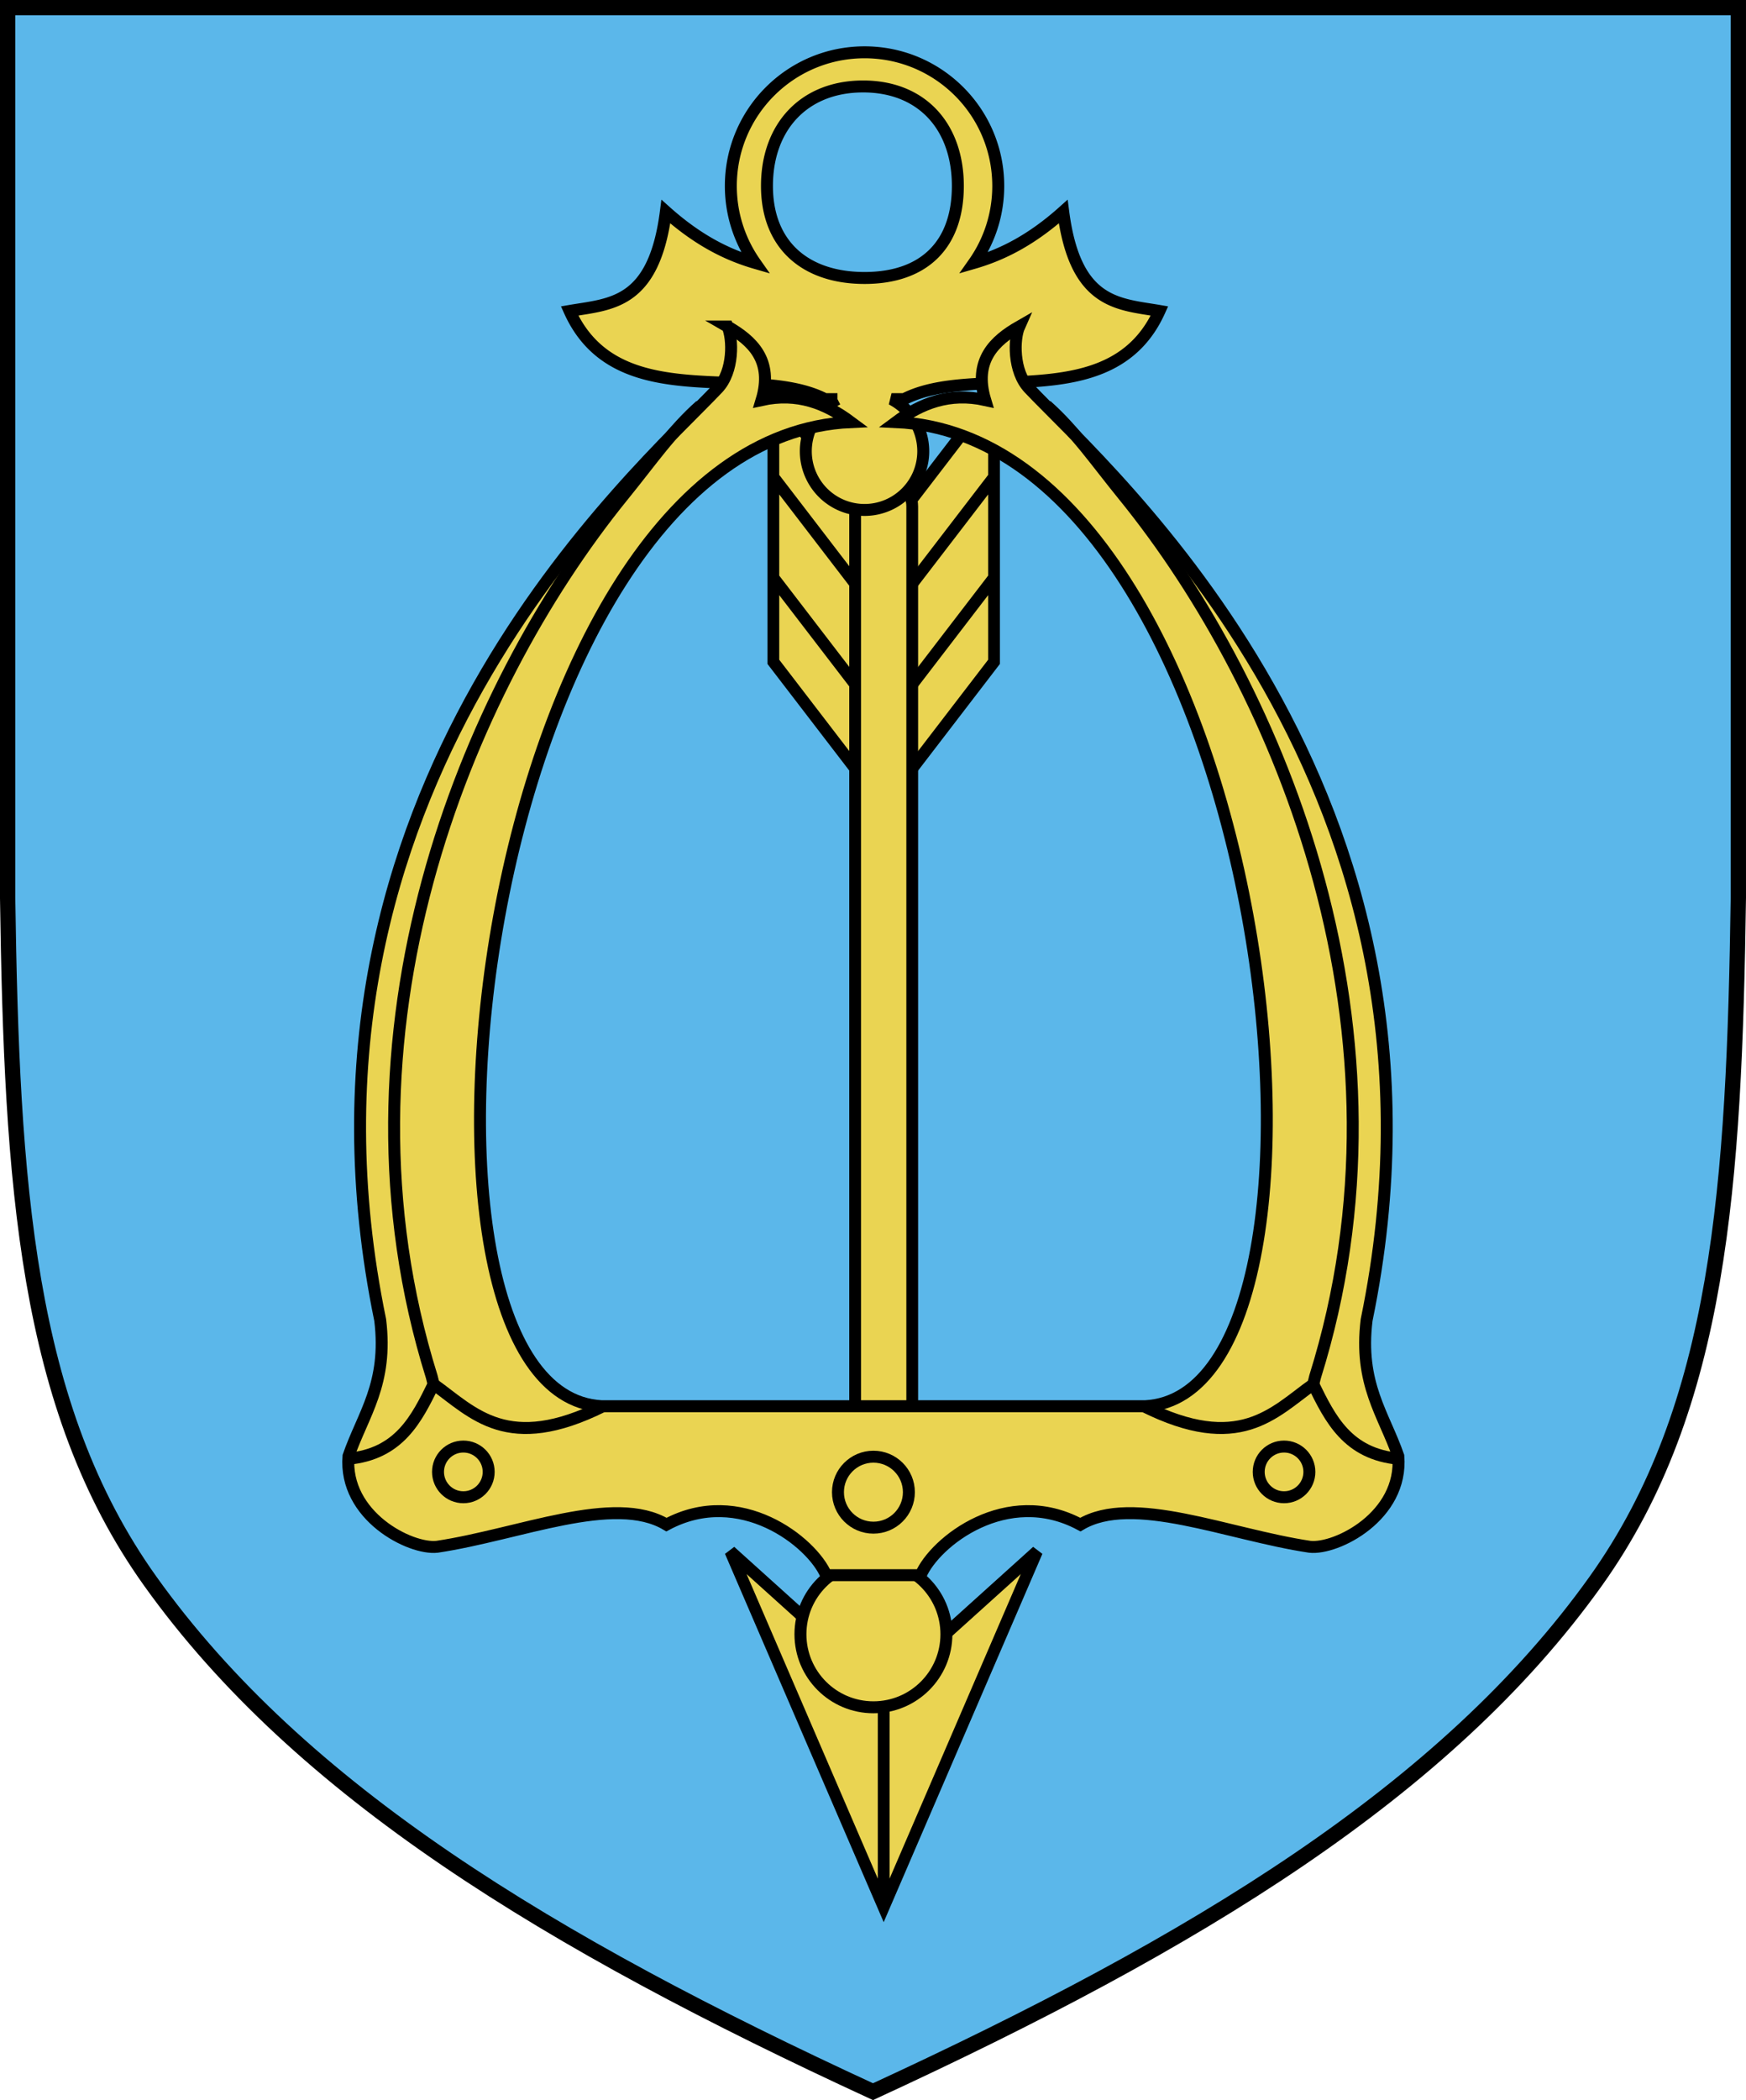 <?xml version="1.0" encoding="UTF-8" standalone="no"?>
<!-- Created with Inkscape (http://www.inkscape.org/) -->

<svg
   xmlns:dc="http://purl.org/dc/elements/1.1/"
   xmlns:cc="http://creativecommons.org/ns#"
   xmlns:rdf="http://www.w3.org/1999/02/22-rdf-syntax-ns#"
   xmlns:svg="http://www.w3.org/2000/svg"
   xmlns="http://www.w3.org/2000/svg"
   xmlns:xlink="http://www.w3.org/1999/xlink"
   xmlns:sodipodi="http://sodipodi.sourceforge.net/DTD/sodipodi-0.dtd"
   xmlns:inkscape="http://www.inkscape.org/namespaces/inkscape"
   width="96.673mm"
   height="116.206mm"
   viewBox="0 0 96.673 116.206"
   version="1.1"
   id="svg15882"
   inkscape:version="0.92.3 (2405546, 2018-03-11)"
   sodipodi:docname="COA Golden Stirrup.svg">
  <defs
     id="defs15876">
    <inkscape:path-effect
       effect="spiro"
       id="path-effect16050-8-2-4-1-2-9-8"
       is_visible="true" />
    <inkscape:path-effect
       is_visible="true"
       id="path-effect16044-1-3-2"
       effect="spiro" />
  </defs>
  <sodipodi:namedview
     id="base"
     pagecolor="#ffffff"
     bordercolor="#666666"
     borderopacity="1.0"
     inkscape:pageopacity="0.0"
     inkscape:pageshadow="2"
     inkscape:zoom="0.98994949"
     inkscape:cx="229.7997"
     inkscape:cy="118.16827"
     inkscape:document-units="mm"
     inkscape:current-layer="layer1"
     showgrid="false"
     fit-margin-top="0"
     fit-margin-left="0"
     fit-margin-right="0"
     fit-margin-bottom="0"
     inkscape:window-width="1920"
     inkscape:window-height="1017"
     inkscape:window-x="-4"
     inkscape:window-y="-4"
     inkscape:window-maximized="1" />
  <g
     inkscape:label="Layer 1"
     inkscape:groupmode="layer"
     id="layer1"
     transform="translate(275.122,-127.016)">
    <g
       id="g16534">
      <path
         id="use18610-70"
         style="fill:#5bb7ea;fill-opacity:1;stroke:#000000;stroke-width:0.847;stroke-linecap:butt;stroke-linejoin:miter;stroke-miterlimit:4;stroke-dasharray:none;stroke-opacity:1"
         d="m -274.699,127.439 v 49.251 c 0.23,15.816 0.997,28.158 7.89,37.809 8.303,11.626 22.136,20.015 40.023,28.257 17.886,-8.243 31.719,-16.632 40.023,-28.257 6.893,-9.651 7.661,-21.993 7.89,-37.809 v -49.251 z"
         sodipodi:nodetypes="ccscsccc"
         inkscape:connector-curvature="0" />
      <g
         style="fill:#ead452;fill-opacity:1;stroke:#000000;stroke-width:2.403;stroke-miterlimit:4;stroke-dasharray:none;stroke-opacity:1"
         transform="matrix(0.271,0,0,0.279,599.639,-4269.027)"
         id="g16472-6-8">
        <path
           sodipodi:nodetypes="cccccccccccccccc"
           id="path16048-0-2-2-2-2-6"
           style="opacity:1;fill:#ead452;fill-opacity:1;fill-rule:evenodd;stroke:#000000;stroke-width:2.403;stroke-linecap:butt;stroke-linejoin:miter;stroke-miterlimit:4;stroke-dasharray:none;stroke-opacity:1"
           inkscape:path-effect="#path-effect16050-8-2-4-1-2-9-8"
           inkscape:original-d="m -3052.653,15872.856 -17.2435,-21.823 m 17.2435,41.792 -17.2435,-21.823 m 17.2435,38.51 -17.2435,-21.823 v -53.481 l 17.2435,21.823 m 10.5966,16.825 17.2435,-21.823 m -17.2435,41.792 17.2435,-21.823 m -17.2435,38.51 17.2435,-21.823 v -53.481 l -17.2435,21.823"
           d="m -3052.653,15872.856 -17.244,-21.823 m 17.244,41.792 -17.244,-21.823 m 17.244,38.51 -17.244,-21.823 v -53.481 l 17.244,21.823 m 10.597,16.825 17.244,-21.823 m -17.244,41.792 17.244,-21.823 m -17.244,38.51 17.244,-21.823 v -53.481 l -17.244,21.823"
           inkscape:connector-curvature="0" />
        <path
           sodipodi:nodetypes="sssssss"
           inkscape:connector-curvature="0"
           id="rect16032-5-7"
           d="m -3047.355,15851.063 c 3.231,0 5.832,2.601 5.832,5.832 v 228.214 c 0,3.231 -2.601,5.832 -5.832,5.832 -3.231,0 -5.832,-2.601 -5.832,-5.832 v -228.214 c 0,-3.231 2.601,-5.832 5.832,-5.832 z"
           style="color:#000000;clip-rule:nonzero;display:inline;overflow:visible;visibility:visible;opacity:1;isolation:auto;mix-blend-mode:normal;color-interpolation:sRGB;color-interpolation-filters:linearRGB;solid-color:#000000;solid-opacity:1;fill:#ead452;fill-opacity:1;fill-rule:evenodd;stroke:#000000;stroke-width:2.403;stroke-linecap:butt;stroke-linejoin:miter;stroke-miterlimit:4;stroke-dasharray:none;stroke-dashoffset:0;stroke-opacity:1;paint-order:fill markers stroke;color-rendering:auto;image-rendering:auto;shape-rendering:auto;text-rendering:auto;enable-background:accumulate" />
        <path
           id="use16039-5-1"
           style="fill:#ead452;fill-opacity:1;fill-rule:evenodd;stroke:#000000;stroke-width:2.403;stroke-linecap:butt;stroke-linejoin:miter;stroke-miterlimit:4;stroke-dasharray:none;stroke-opacity:1"
           inkscape:path-effect="#path-effect16044-1-3-2"
           inkscape:original-d="m -3016.0292,16064.115 -31.3254,27.422 -31.3254,-27.422 31.3254,70.57 z m -31.3254,27.422 v 43.148"
           d="m -3016.029,16064.115 -31.325,27.422 -31.325,-27.422 31.325,70.57 z m -31.325,27.422 v 43.148"
           inkscape:connector-curvature="0"
           sodipodi:nodetypes="ccccccc" />
      </g>
      <g
         style="stroke-width:3.538;stroke-miterlimit:4;stroke-dasharray:none"
         id="g870"
         transform="matrix(0.187,0,0,0.187,-271.642,123.592)">
        <circle
           cx="240"
           cy="501.89"
           r="21.61"
           id="circle8"
           style="fill:#ead452;fill-opacity:1;stroke-width:3.538;stroke-miterlimit:4;stroke-dasharray:none" />
        <g
           id="g16"
           style="fill:none;stroke:#803300;stroke-width:3.538;stroke-miterlimit:4;stroke-dasharray:none">
          <path
             style="fill:#ead452;fill-opacity:1;stroke:#000000;stroke-width:2.5;stroke-miterlimit:4;stroke-dasharray:none"
             d="m -6998.934,15396.191 c -15.449,0 -27.963,12.515 -27.963,27.977 0,5.986 1.886,11.538 5.086,16.098 -5.877,-1.707 -11.995,-4.759 -18.67,-10.733 -2.519,19.513 -11.603,19.311 -20.133,20.785 9.938,22.069 38.294,10.691 53.404,18.453 h 2.609 a 12.28,12.29 0 0 0 -6.621,10.903 12.28,12.29 0 0 0 12.279,12.289 12.28,12.29 0 0 0 12.281,-12.289 12.28,12.29 0 0 0 -6.631,-10.903 h 2.623 c 15.11,-7.764 43.463,3.613 53.402,-18.453 -8.526,-1.477 -17.609,-1.269 -20.131,-20.785 -6.676,5.979 -12.8,9.032 -18.67,10.733 3.2,-4.551 5.086,-10.106 5.086,-16.098 0,-15.451 -12.504,-27.977 -27.953,-27.977 z m -0.305,7.149 c 12.349,0 19.809,8.46 19.809,20.82 0,12.36 -7.157,19.258 -19.506,19.258 -12.355,0 -20.408,-6.891 -20.408,-19.258 0,-12.367 7.757,-20.82 20.105,-20.82 z"
             transform="matrix(1.416,0,0,1.414,10147.87,-21736.43)"
             id="circle12"
             inkscape:connector-curvature="0" />
          <circle
             style="stroke:#000000;stroke-width:3.538;stroke-miterlimit:4;stroke-dasharray:none"
             cx="240"
             cy="501.89"
             r="21.61"
             id="circle14" />
        </g>
        <path
           d="m 196.82,114.93 c 1.608,3.591 1.876,13.233 -2.91,18.299 -23.385,24.75 -132.33,118.53 -99.945,275.7 2.312,18.903 -5.07,27.795 -9.389,40.252 -1.44,17.722 18.321,27.722 26.225,26.828 24.39,-3.647 52.425,-15.795 67.92,-6.562 21.78,-11.686 43.051,5.072 47.281,14.963 h 27.988 c 4.23,-9.891 25.501,-26.649 47.281,-14.963 15.495,-9.232 43.53,2.916 67.92,6.562 7.904,0.894 27.666,-9.106 26.227,-26.828 -4.319,-12.457 -11.703,-21.349 -9.391,-40.252 32.385,-157.17 -76.56,-250.95 -99.945,-275.7 -4.787,-5.066 -4.518,-14.708 -2.91,-18.299 -7.251,4.155 -13.622,9.996 -10.07,21.75 -10.635,-2.343 -19.017,1.007 -26.43,6.525 111,5.1 142.05,287.61 73.799,291.21 h -160.95 c -68.25,-3.6 -37.201,-286.11 73.799,-291.21 -7.413,-5.519 -15.795,-8.868 -26.43,-6.525 3.552,-11.754 -2.819,-17.595 -10.07,-21.75 z"
           id="path29"
           inkscape:connector-curvature="0"
           style="fill:#ead452;fill-opacity:1;stroke:#000000;stroke-width:3.538;stroke-miterlimit:4;stroke-dasharray:none" />
        <g
           style="stroke-width:3.538;stroke-miterlimit:4;stroke-dasharray:none"
           id="g">
          <path
             sodipodi:nodetypes="cccc"
             d="m 188.769,138.301 c -8.246,7.26 -14.544,16.426 -22.781,26.56 C 118.774,222.941 77.533,324.412 109.217,425.665 l 0.558,2.235"
             id="path22"
             inkscape:connector-curvature="0"
             style="fill:none;fill-opacity:1;stroke:#000000;stroke-width:3.538;stroke-miterlimit:4;stroke-dasharray:none" />
          <path
             d="m 159.95,434.41 c -28.215,14.034 -38.295,2.066 -50.175,-6.51 -5.004,10.152 -10.094,20.715 -25.47,22.08"
             id="path24"
             inkscape:connector-curvature="0"
             style="fill:none;fill-opacity:1;stroke:#000000;stroke-width:3.538;stroke-miterlimit:4;stroke-dasharray:none" />
        </g>
        <use
           style="stroke-width:3.538;stroke-miterlimit:4;stroke-dasharray:none"
           transform="matrix(-1,0,0,1,480,0)"
           xlink:href="#g"
           id="use27"
           x="0"
           y="0"
           width="100%"
           height="100%" />
        <g
           id="g37"
           style="fill:none;stroke:#803300;stroke-width:3.538;stroke-miterlimit:4;stroke-dasharray:none">
          <circle
             style="fill:none;stroke:#000000;stroke-width:3.538;stroke-miterlimit:4;stroke-dasharray:none"
             cx="240"
             cy="459.85"
             r="10.5"
             id="circle31" />
          <circle
             style="fill:none;stroke:#000000;stroke-width:3.538;stroke-miterlimit:4;stroke-dasharray:none"
             cx="118.58"
             cy="453.85"
             r="7.5"
             id="circle33" />
          <circle
             style="fill:none;stroke:#000000;stroke-width:3.538;stroke-miterlimit:4;stroke-dasharray:none"
             cx="361.58"
             cy="453.85"
             r="7.5"
             id="circle35" />
        </g>
      </g>
    </g>
  </g>
</svg>
